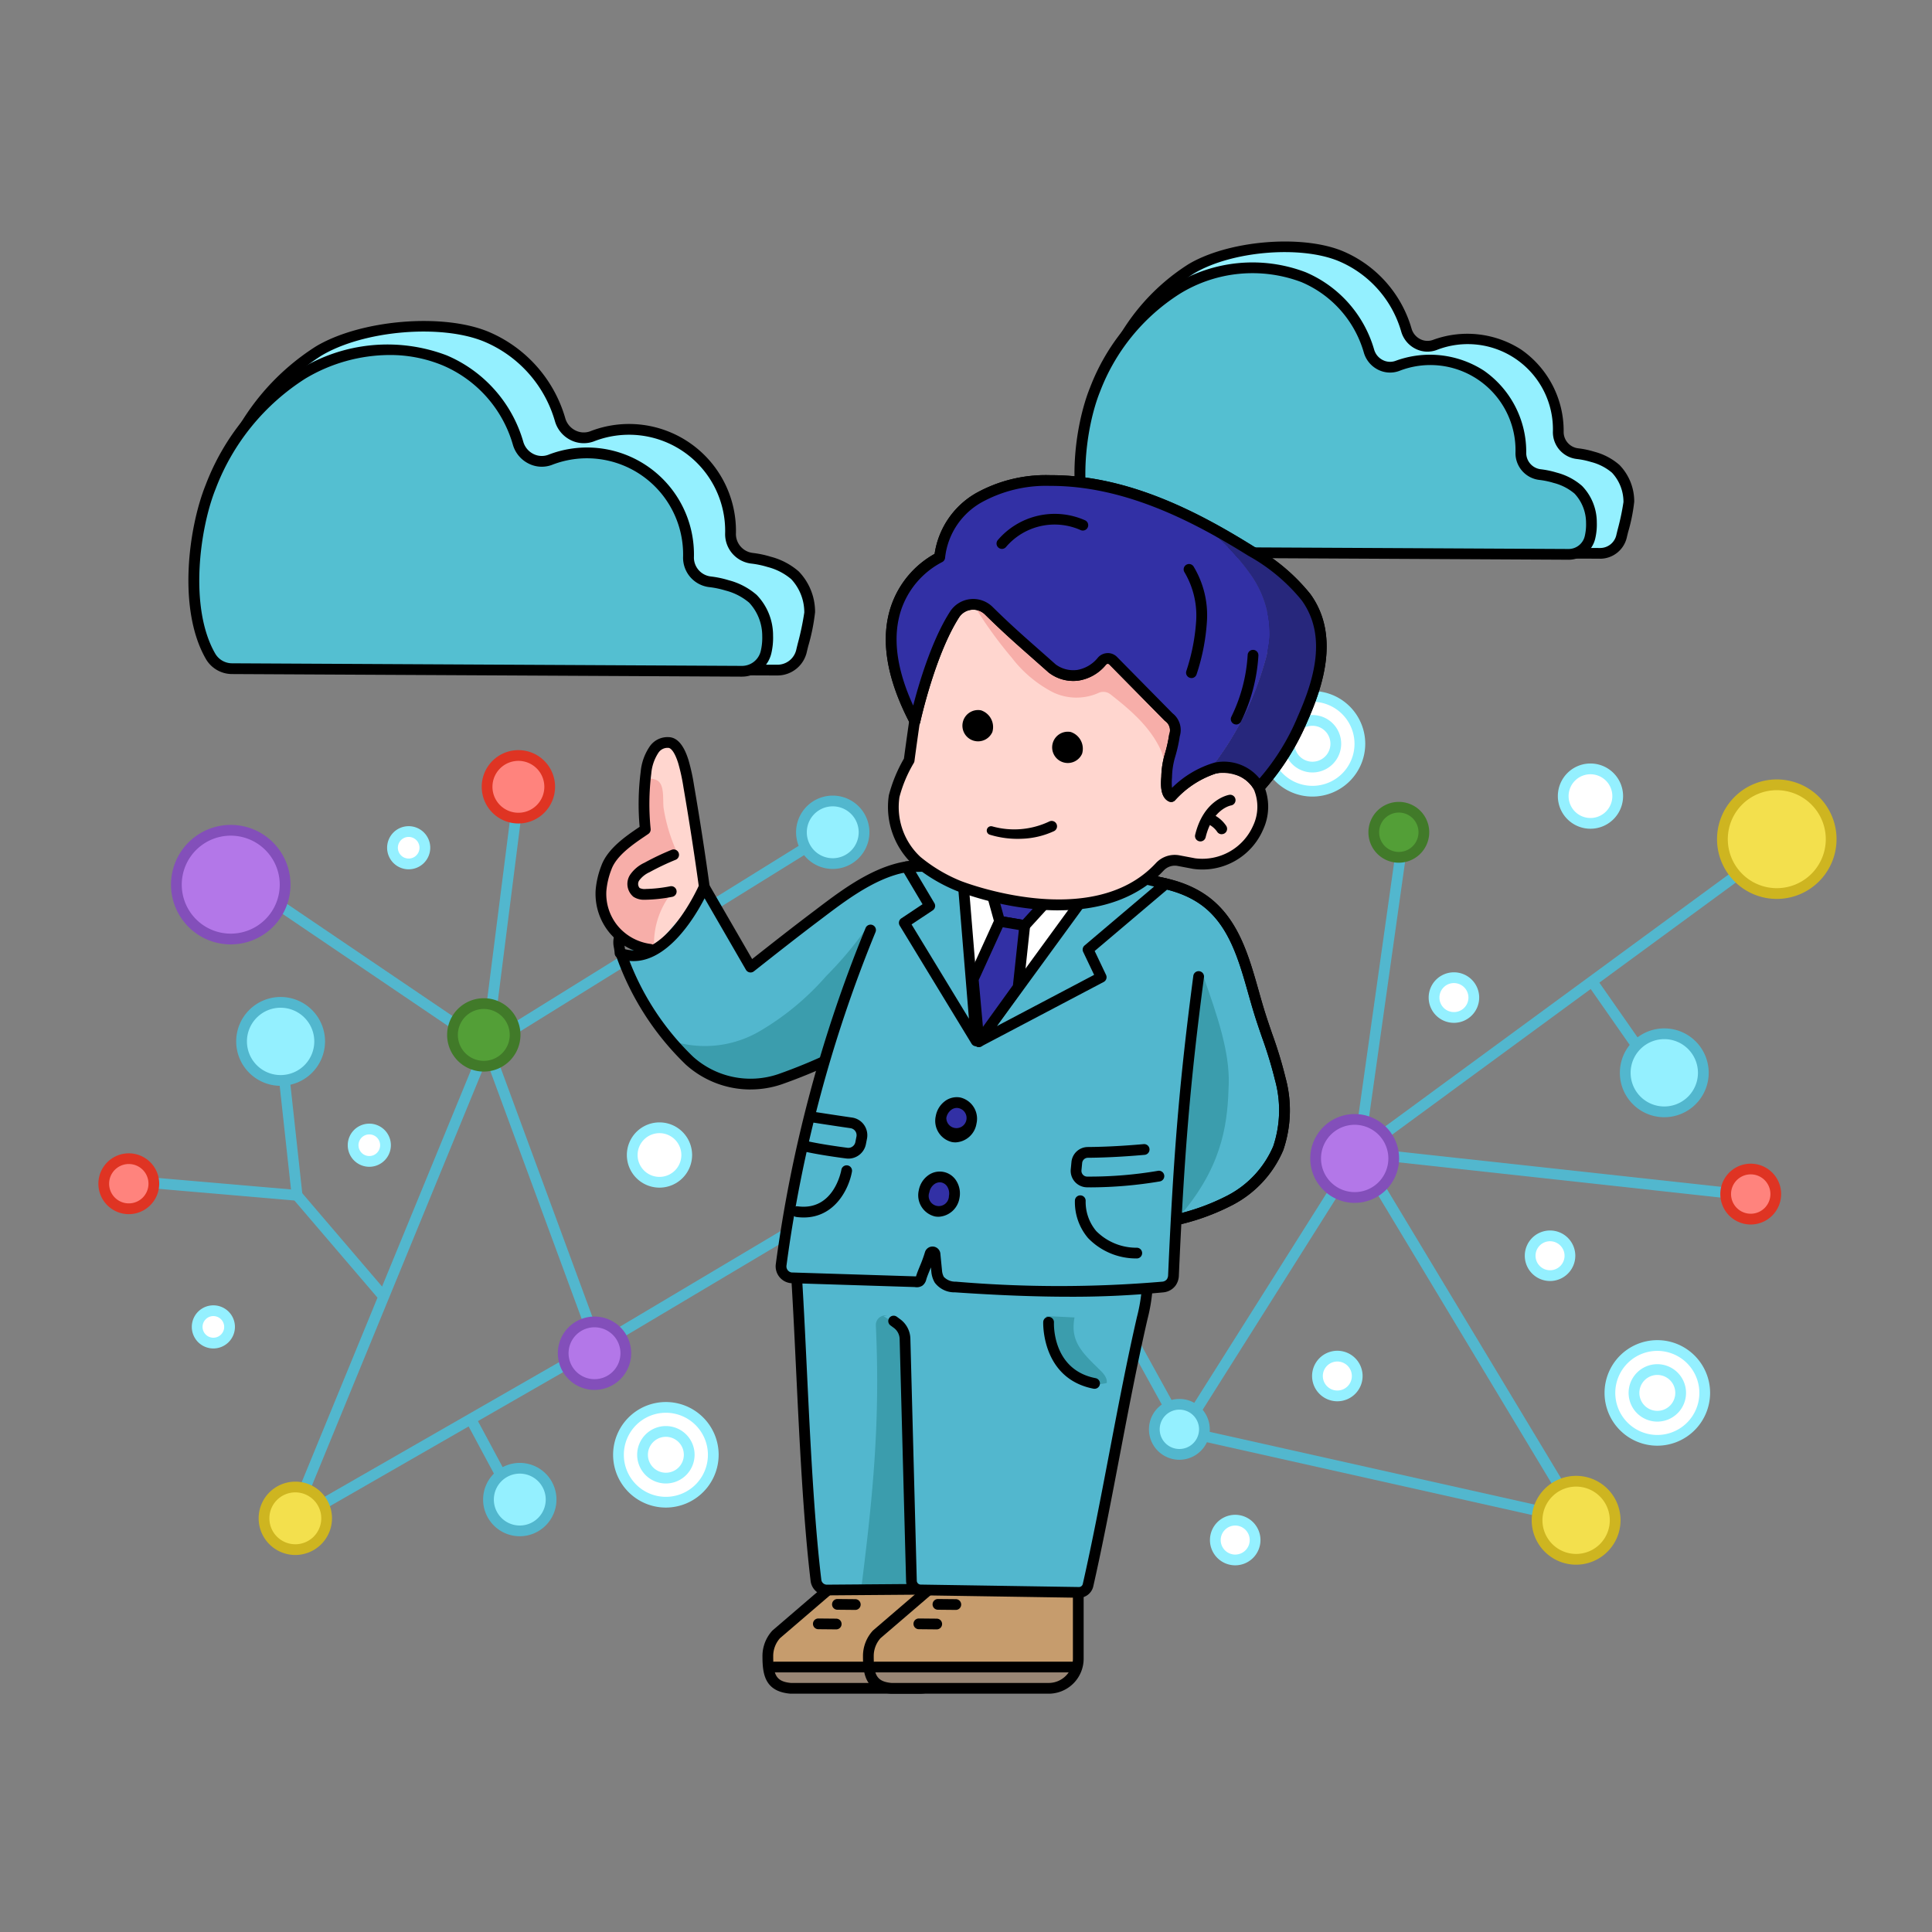 <svg xmlns="http://www.w3.org/2000/svg" xmlns:xlink="http://www.w3.org/1999/xlink" width="216" height="216" viewBox="0 0 216 216">
  <rect x="0" y="0" width="216" height="216" fill="#808080" stroke="none"/>
  <defs>
    <clipPath id="clip-path">
      <rect id="長方形_5753" data-name="長方形 5753" width="216" height="216" transform="translate(-14158 -1237)" fill="#fff" stroke="#707070" stroke-width="1"/>
    </clipPath>
    <clipPath id="clip-path-2">
      <rect id="長方形_4853" data-name="長方形 4853" width="194.326" height="162.354" fill="none"/>
    </clipPath>
  </defs>
  <g id="マスクグループ_390" data-name="マスクグループ 390" transform="translate(14158 1237)" clip-path="url(#clip-path)">
    <g id="グループ_7884" data-name="グループ 7884" transform="translate(-14147 -1210)">
      <g id="グループ_5901" data-name="グループ 5901">
        <g id="グループ_5900" data-name="グループ 5900" clip-path="url(#clip-path-2)">
          <path id="パス_20494" data-name="パス 20494" d="M101.574,171.6a.6.6,0,0,1-.6-.677l3.758-29.618a.6.6,0,1,1,1.192.151l-3.6,28.367,37.388-23.207a.6.6,0,0,1,.634,1.022l-38.46,23.872a.6.6,0,0,1-.317.09" transform="translate(-58.153 -81.077)" fill="#52b7ce"/>
          <path id="パス_20495" data-name="パス 20495" d="M42.469,239.877a.6.6,0,0,1-.556-.829l21.7-52.818-27-18.293a.6.6,0,0,1,.674-1l27.4,18.563a.6.6,0,0,1,.227.278h0v0l0,.01h0l12.378,33.6a.6.6,0,0,1-.265.729L42.768,239.8a.606.606,0,0,1-.3.079m21.852-52.214L43.692,237.88l32.3-18.545Z" transform="translate(-20.93 -96.086)" fill="#52b7ce"/>
          <path id="パス_20496" data-name="パス 20496" d="M196.189,222.2h-.018a.6.6,0,0,1-.508-.31l-19.815-35.927-44.779,26.649a.6.6,0,1,1-.614-1.033l45.312-26.966a.6.6,0,0,1,.834.226l19.622,35.58,19.06-30.2,5.066-35.9a.6.6,0,1,1,1.19.168l-5.084,36.029a.6.6,0,0,1-.087.237L196.7,221.924a.6.6,0,0,1-.508.28" transform="translate(-74.963 -88.581)" fill="#52b7ce"/>
          <path id="パス_20497" data-name="パス 20497" d="M375.859,197.7a.574.574,0,0,1-.066,0l-44.428-4.863a.6.6,0,0,1-.29-1.082l47.3-34.7a.6.6,0,0,1,.711.969l-46.056,33.789,42.892,4.695a.6.6,0,0,1-.064,1.2" transform="translate(-190.532 -90.383)" fill="#52b7ce"/>
          <path id="パス_20498" data-name="パス 20498" d="M329.471,281.08a.607.607,0,0,1-.131-.014l-44.428-9.946a.6.6,0,0,1,.263-1.173l43.057,9.64L304.2,239.677a.6.6,0,0,1,1.03-.62l24.756,41.113a.6.6,0,0,1-.514.911" transform="translate(-163.817 -137.511)" fill="#52b7ce"/>
          <path id="パス_20499" data-name="パス 20499" d="M398.924,203.43a.6.6,0,0,1-.493-.257l-5.34-7.649a.6.6,0,0,1,.986-.688l5.34,7.649a.6.6,0,0,1-.492.945" transform="translate(-226.328 -112.063)" fill="#52b7ce"/>
          <path id="パス_20500" data-name="パス 20500" d="M101.022,317.067a.6.6,0,0,1-.53-.317l-3.175-5.917a.6.6,0,0,1,1.059-.568l3.175,5.917a.6.6,0,0,1-.529.885" transform="translate(-56.006 -178.506)" fill="#52b7ce"/>
          <path id="パス_20501" data-name="パス 20501" d="M38.209,260.26a.6.6,0,0,1-.457-.21l-9.221-10.781-16.5-1.422a.6.6,0,0,1,.1-1.2l16.741,1.444a.6.6,0,0,1,.405.208l9.381,10.968a.6.6,0,0,1-.457.991" transform="translate(-6.615 -142.049)" fill="#52b7ce"/>
          <path id="パス_20502" data-name="パス 20502" d="M49.211,229.693a.6.6,0,0,1-.6-.536l-1.732-15.875a.6.6,0,1,1,1.2-.13l1.732,15.876a.6.6,0,0,1-.532.662.579.579,0,0,1-.066,0" transform="translate(-26.998 -122.45)" fill="#52b7ce"/>
          <path id="パス_20503" data-name="パス 20503" d="M32.716,161.3a6.078,6.078,0,1,1-6.078-6.078,6.078,6.078,0,0,1,6.078,6.078" transform="translate(-11.84 -89.398)" fill="#b377e8"/>
          <path id="パス_20504" data-name="パス 20504" d="M25.822,167.166a6.68,6.68,0,1,1,6.68-6.68,6.687,6.687,0,0,1-6.68,6.68m0-12.157a5.477,5.477,0,1,0,5.477,5.477,5.484,5.484,0,0,0-5.477-5.477" transform="translate(-11.024 -88.581)" fill="#834fba"/>
          <path id="パス_20505" data-name="パス 20505" d="M440.308,149.315a6.078,6.078,0,1,1-6.078-6.078,6.078,6.078,0,0,1,6.078,6.078" transform="translate(-246.583 -82.494)" fill="#f3e04d"/>
          <path id="パス_20506" data-name="パス 20506" d="M433.413,155.178a6.68,6.68,0,1,1,6.68-6.68,6.687,6.687,0,0,1-6.68,6.68m0-12.157a5.477,5.477,0,1,0,5.478,5.477,5.483,5.483,0,0,0-5.478-5.477" transform="translate(-245.766 -81.677)" fill="#ceb520"/>
          <path id="パス_20507" data-name="パス 20507" d="M100.355,204.417a3.5,3.5,0,1,1-3.5-3.5,3.5,3.5,0,0,1,3.5,3.5" transform="translate(-53.765 -115.712)" fill="#539f37"/>
          <path id="パス_20508" data-name="パス 20508" d="M96.037,207.7a4.1,4.1,0,1,1,4.1-4.1,4.107,4.107,0,0,1-4.1,4.1m0-7a2.9,2.9,0,1,0,2.9,2.9,2.9,2.9,0,0,0-2.9-2.9" transform="translate(-52.948 -114.896)" fill="#417a29"/>
          <path id="パス_20509" data-name="パス 20509" d="M129.544,288.333a3.5,3.5,0,1,1-3.5-3.5,3.5,3.5,0,0,1,3.5,3.5" transform="translate(-70.575 -164.042)" fill="#b377e8"/>
          <path id="パス_20510" data-name="パス 20510" d="M125.225,291.618a4.1,4.1,0,1,1,4.1-4.1,4.107,4.107,0,0,1-4.1,4.1m0-7a2.9,2.9,0,1,0,2.9,2.9,2.9,2.9,0,0,0-2.9-2.9" transform="translate(-69.758 -163.225)" fill="#834fba"/>
          <path id="パス_20511" data-name="パス 20511" d="M192.35,150.992a3.5,3.5,0,1,1-3.5-3.5,3.5,3.5,0,0,1,3.5,3.5" transform="translate(-106.746 -84.944)" fill="#94f0ff"/>
          <path id="パス_20512" data-name="パス 20512" d="M188.032,154.277a4.1,4.1,0,1,1,4.1-4.1,4.107,4.107,0,0,1-4.1,4.1m0-7a2.9,2.9,0,1,0,2.9,2.9,2.9,2.9,0,0,0-2.9-2.9" transform="translate(-105.93 -84.127)" fill="#52b7ce"/>
          <path id="パス_20513" data-name="パス 20513" d="M109.477,139a3.5,3.5,0,1,1-3.5-3.5,3.5,3.5,0,0,1,3.5,3.5" transform="translate(-59.018 -78.039)" fill="#ff837d"/>
          <path id="パス_20514" data-name="パス 20514" d="M105.159,142.289a4.1,4.1,0,1,1,4.1-4.1,4.106,4.106,0,0,1-4.1,4.1m0-7a2.9,2.9,0,1,0,2.9,2.9,2.9,2.9,0,0,0-2.9-2.9" transform="translate(-58.202 -77.223)" fill="#df3423"/>
          <path id="パス_20515" data-name="パス 20515" d="M109.843,326.917a3.5,3.5,0,1,1-3.5-3.5,3.5,3.5,0,0,1,3.5,3.5" transform="translate(-59.229 -186.263)" fill="#94f0ff"/>
          <path id="パス_20516" data-name="パス 20516" d="M105.526,330.2a4.1,4.1,0,1,1,4.1-4.1,4.107,4.107,0,0,1-4.1,4.1m0-7a2.9,2.9,0,1,0,2.9,2.9,2.9,2.9,0,0,0-2.9-2.9" transform="translate(-58.413 -185.446)" fill="#52b7ce"/>
          <path id="パス_20517" data-name="パス 20517" d="M341.834,151.94a2.8,2.8,0,1,1-2.8-2.8,2.8,2.8,0,0,1,2.8,2.8" transform="translate(-193.642 -85.892)" fill="#539f37"/>
          <path id="パス_20518" data-name="パス 20518" d="M338.216,154.527a3.4,3.4,0,1,1,3.4-3.4,3.408,3.408,0,0,1-3.4,3.4m0-5.605a2.2,2.2,0,1,0,2.2,2.2,2.2,2.2,0,0,0-2.2-2.2" transform="translate(-192.826 -85.075)" fill="#417a29"/>
          <path id="パス_20519" data-name="パス 20519" d="M434.611,247.323a2.8,2.8,0,1,1-2.8-2.8,2.8,2.8,0,0,1,2.8,2.8" transform="translate(-247.075 -140.825)" fill="#ff837d"/>
          <path id="パス_20520" data-name="パス 20520" d="M430.993,249.91a3.4,3.4,0,1,1,3.4-3.4,3.408,3.408,0,0,1-3.4,3.4m0-5.605a2.2,2.2,0,1,0,2.2,2.2,2.2,2.2,0,0,0-2.2-2.2" transform="translate(-246.259 -140.009)" fill="#df3423"/>
          <path id="パス_20521" data-name="パス 20521" d="M235.5,225.448a2.8,2.8,0,1,1-2.8-2.8,2.8,2.8,0,0,1,2.8,2.8" transform="translate(-132.404 -128.227)" fill="#ff837d"/>
          <path id="パス_20522" data-name="パス 20522" d="M231.885,228.036a3.4,3.4,0,1,1,3.4-3.4,3.408,3.408,0,0,1-3.4,3.4m0-5.606a2.2,2.2,0,1,0,2.2,2.2,2.2,2.2,0,0,0-2.2-2.2" transform="translate(-131.588 -127.411)" fill="#df3423"/>
          <path id="パス_20523" data-name="パス 20523" d="M7.022,244.594a2.8,2.8,0,1,1-2.8-2.8,2.8,2.8,0,0,1,2.8,2.8" transform="translate(-0.816 -139.253)" fill="#ff837d"/>
          <path id="パス_20524" data-name="パス 20524" d="M3.4,247.181a3.4,3.4,0,1,1,3.4-3.4,3.408,3.408,0,0,1-3.4,3.4m0-5.605a2.2,2.2,0,1,0,2.2,2.2,2.2,2.2,0,0,0-2.2-2.2" transform="translate(0 -138.437)" fill="#df3423"/>
          <path id="パス_20525" data-name="パス 20525" d="M283.979,309.347a2.8,2.8,0,1,1-2.8-2.8,2.8,2.8,0,0,1,2.8,2.8" transform="translate(-160.322 -176.546)" fill="#94f0ff"/>
          <path id="パス_20526" data-name="パス 20526" d="M280.361,311.934a3.4,3.4,0,1,1,3.4-3.4,3.407,3.407,0,0,1-3.4,3.4m0-5.605a2.2,2.2,0,1,0,2.2,2.2,2.2,2.2,0,0,0-2.2-2.2" transform="translate(-159.506 -175.73)" fill="#52b7ce"/>
          <path id="パス_20527" data-name="パス 20527" d="M329.642,235.819a4.365,4.365,0,1,1-4.365-4.365,4.365,4.365,0,0,1,4.365,4.365" transform="translate(-184.821 -133.3)" fill="#b377e8"/>
          <path id="パス_20528" data-name="パス 20528" d="M324.461,239.968A4.966,4.966,0,1,1,329.426,235a4.971,4.971,0,0,1-4.966,4.966m0-8.73A3.764,3.764,0,1,0,328.225,235a3.768,3.768,0,0,0-3.764-3.764" transform="translate(-184.005 -132.484)" fill="#834fba"/>
          <path id="パス_20529" data-name="パス 20529" d="M388.018,331.2a4.365,4.365,0,1,1-4.365-4.365,4.365,4.365,0,0,1,4.365,4.365" transform="translate(-218.441 -188.233)" fill="#f3e04d"/>
          <path id="パス_20530" data-name="パス 20530" d="M382.838,335.351a4.966,4.966,0,1,1,4.966-4.966,4.971,4.971,0,0,1-4.966,4.966m0-8.73a3.764,3.764,0,1,0,3.764,3.764,3.768,3.768,0,0,0-3.764-3.764" transform="translate(-217.626 -187.417)" fill="#ceb520"/>
          <path id="パス_20531" data-name="パス 20531" d="M46.484,204.956a4.365,4.365,0,1,1-4.365-4.365,4.365,4.365,0,0,1,4.365,4.365" transform="translate(-21.743 -115.525)" fill="#94f0ff"/>
          <path id="パス_20532" data-name="パス 20532" d="M41.3,209.105a4.966,4.966,0,1,1,4.966-4.966,4.971,4.971,0,0,1-4.966,4.966m0-8.73a3.764,3.764,0,1,0,3.764,3.764,3.768,3.768,0,0,0-3.764-3.764" transform="translate(-20.927 -114.709)" fill="#52b7ce"/>
          <path id="パス_20533" data-name="パス 20533" d="M146.834,236.7a3.046,3.046,0,1,1-3.046-3.046,3.045,3.045,0,0,1,3.046,3.046" transform="translate(-81.057 -134.566)" fill="#fff"/>
          <path id="パス_20534" data-name="パス 20534" d="M142.972,239.529a3.647,3.647,0,1,1,3.647-3.647,3.651,3.651,0,0,1-3.647,3.647m0-6.091a2.445,2.445,0,1,0,2.444,2.445,2.447,2.447,0,0,0-2.444-2.445" transform="translate(-80.241 -133.75)" fill="#94f0ff"/>
          <path id="パス_20535" data-name="パス 20535" d="M392.273,142.081a3.046,3.046,0,1,1-3.046-3.046,3.045,3.045,0,0,1,3.046,3.046" transform="translate(-222.412 -80.074)" fill="#fff"/>
          <path id="パス_20536" data-name="パス 20536" d="M388.412,144.911a3.647,3.647,0,1,1,3.647-3.647,3.651,3.651,0,0,1-3.647,3.647m0-6.091a2.445,2.445,0,1,0,2.445,2.445,2.447,2.447,0,0,0-2.445-2.445" transform="translate(-221.596 -79.257)" fill="#94f0ff"/>
          <path id="パス_20537" data-name="パス 20537" d="M381.911,264.371a2.223,2.223,0,1,1-2.223-2.223,2.223,2.223,0,0,1,2.223,2.223" transform="translate(-217.391 -150.977)" fill="#fff"/>
          <path id="パス_20538" data-name="パス 20538" d="M378.872,266.379a2.824,2.824,0,1,1,2.824-2.824,2.827,2.827,0,0,1-2.824,2.824m0-4.446a1.622,1.622,0,1,0,1.622,1.622,1.624,1.624,0,0,0-1.622-1.622" transform="translate(-216.575 -150.161)" fill="#94f0ff"/>
          <path id="パス_20539" data-name="パス 20539" d="M356.572,196.308a2.223,2.223,0,1,1-2.223-2.223,2.223,2.223,0,0,1,2.223,2.223" transform="translate(-202.798 -111.778)" fill="#fff"/>
          <path id="パス_20540" data-name="パス 20540" d="M353.533,198.316a2.824,2.824,0,1,1,2.824-2.824,2.827,2.827,0,0,1-2.824,2.824m0-4.446a1.622,1.622,0,1,0,1.622,1.622,1.624,1.624,0,0,0-1.622-1.622" transform="translate(-201.982 -110.962)" fill="#94f0ff"/>
          <path id="パス_20541" data-name="パス 20541" d="M325.844,296.08a2.223,2.223,0,1,1-2.223-2.223,2.223,2.223,0,0,1,2.223,2.223" transform="translate(-185.101 -169.239)" fill="#fff"/>
          <path id="パス_20542" data-name="パス 20542" d="M322.8,298.088a2.824,2.824,0,1,1,2.824-2.824,2.827,2.827,0,0,1-2.824,2.824m0-4.446a1.622,1.622,0,1,0,1.622,1.622,1.624,1.624,0,0,0-1.622-1.622" transform="translate(-184.284 -168.423)" fill="#94f0ff"/>
          <path id="パス_20543" data-name="パス 20543" d="M298.909,339.327a2.223,2.223,0,1,1-2.223-2.223,2.223,2.223,0,0,1,2.223,2.223" transform="translate(-169.588 -194.146)" fill="#fff"/>
          <path id="パス_20544" data-name="パス 20544" d="M295.87,341.335a2.824,2.824,0,1,1,2.824-2.824,2.827,2.827,0,0,1-2.824,2.824m0-4.446a1.622,1.622,0,1,0,1.622,1.622,1.624,1.624,0,0,0-1.622-1.622" transform="translate(-168.772 -193.33)" fill="#94f0ff"/>
          <path id="パス_20545" data-name="パス 20545" d="M81.155,157.367a1.81,1.81,0,1,1-1.81-1.81,1.81,1.81,0,0,1,1.81,1.81" transform="translate(-44.654 -89.589)" fill="#fff"/>
          <path id="パス_20546" data-name="パス 20546" d="M78.529,158.962a2.411,2.411,0,1,1,2.411-2.411,2.414,2.414,0,0,1-2.411,2.411m0-3.62a1.209,1.209,0,1,0,1.209,1.209,1.21,1.21,0,0,0-1.209-1.209" transform="translate(-43.838 -88.772)" fill="#94f0ff"/>
          <path id="パス_20547" data-name="パス 20547" d="M70.777,235.795a1.81,1.81,0,1,1-1.81-1.81,1.81,1.81,0,0,1,1.81,1.81" transform="translate(-38.677 -134.758)" fill="#fff"/>
          <path id="パス_20548" data-name="パス 20548" d="M68.15,237.39a2.411,2.411,0,1,1,2.411-2.411,2.414,2.414,0,0,1-2.411,2.411m0-3.62a1.209,1.209,0,1,0,1.209,1.209,1.21,1.21,0,0,0-1.209-1.209" transform="translate(-37.861 -133.942)" fill="#94f0ff"/>
          <path id="パス_20549" data-name="パス 20549" d="M29.663,283.69a1.81,1.81,0,1,1-1.81-1.81,1.81,1.81,0,0,1,1.81,1.81" transform="translate(-14.999 -162.342)" fill="#fff"/>
          <path id="パス_20550" data-name="パス 20550" d="M27.037,285.285a2.411,2.411,0,1,1,2.411-2.411,2.414,2.414,0,0,1-2.411,2.411m0-3.62a1.209,1.209,0,1,0,1.209,1.209,1.21,1.21,0,0,0-1.209-1.209" transform="translate(-14.182 -161.525)" fill="#94f0ff"/>
          <path id="パス_20551" data-name="パス 20551" d="M147.713,312.659a5.3,5.3,0,1,1-5.3-5.3,5.3,5.3,0,0,1,5.3,5.3" transform="translate(-78.964 -177.014)" fill="#fff"/>
          <path id="パス_20552" data-name="パス 20552" d="M141.594,317.747a5.9,5.9,0,1,1,5.9-5.9,5.909,5.909,0,0,1-5.9,5.9m0-10.6a4.7,4.7,0,1,0,4.7,4.7,4.706,4.706,0,0,0-4.7-4.7" transform="translate(-78.148 -176.199)" fill="#94f0ff"/>
          <path id="パス_20553" data-name="パス 20553" d="M148.677,316.317a2.609,2.609,0,1,1-2.609-2.609,2.609,2.609,0,0,1,2.609,2.609" transform="translate(-82.622 -180.672)" fill="#fff"/>
          <path id="パス_20554" data-name="パス 20554" d="M145.251,318.711a3.21,3.21,0,1,1,3.21-3.21,3.214,3.214,0,0,1-3.21,3.21m0-5.218a2.008,2.008,0,1,0,2.008,2.008,2.01,2.01,0,0,0-2.008-2.008" transform="translate(-81.805 -179.856)" fill="#94f0ff"/>
          <path id="パス_20555" data-name="パス 20555" d="M409.092,296.347a5.3,5.3,0,1,1-5.3-5.3,5.3,5.3,0,0,1,5.3,5.3" transform="translate(-229.499 -167.62)" fill="#fff"/>
          <path id="パス_20556" data-name="パス 20556" d="M402.974,301.434a5.9,5.9,0,1,1,5.9-5.9,5.909,5.909,0,0,1-5.9,5.9m0-10.6a4.7,4.7,0,1,0,4.7,4.7,4.707,4.707,0,0,0-4.7-4.7" transform="translate(-228.683 -166.804)" fill="#94f0ff"/>
          <path id="パス_20557" data-name="パス 20557" d="M410.057,300a2.609,2.609,0,1,1-2.609-2.609A2.609,2.609,0,0,1,410.057,300" transform="translate(-233.157 -171.278)" fill="#fff"/>
          <path id="パス_20558" data-name="パス 20558" d="M406.632,302.4a3.21,3.21,0,1,1,3.21-3.21,3.213,3.213,0,0,1-3.21,3.21m0-5.218a2.008,2.008,0,1,0,2.008,2.008,2.01,2.01,0,0,0-2.008-2.008" transform="translate(-232.341 -170.462)" fill="#94f0ff"/>
          <path id="パス_20559" data-name="パス 20559" d="M318.177,125.211a5.3,5.3,0,1,1-5.3-5.3,5.3,5.3,0,0,1,5.3,5.3" transform="translate(-177.139 -69.059)" fill="#fff"/>
          <path id="パス_20560" data-name="パス 20560" d="M312.058,130.3a5.9,5.9,0,1,1,5.9-5.9,5.91,5.91,0,0,1-5.9,5.9m0-10.6a4.7,4.7,0,1,0,4.7,4.7,4.707,4.707,0,0,0-4.7-4.7" transform="translate(-176.322 -68.242)" fill="#94f0ff"/>
          <path id="パス_20561" data-name="パス 20561" d="M319.141,128.869a2.609,2.609,0,1,1-2.609-2.609,2.609,2.609,0,0,1,2.609,2.609" transform="translate(-180.796 -72.716)" fill="#fff"/>
          <path id="パス_20562" data-name="パス 20562" d="M315.716,131.262a3.21,3.21,0,1,1,3.21-3.21,3.214,3.214,0,0,1-3.21,3.21m0-5.218a2.008,2.008,0,1,0,2.008,2.008,2.01,2.01,0,0,0-2.008-2.008" transform="translate(-179.98 -71.9)" fill="#94f0ff"/>
          <path id="パス_20563" data-name="パス 20563" d="M411.262,213.235a4.365,4.365,0,1,1-4.365-4.365,4.365,4.365,0,0,1,4.365,4.365" transform="translate(-231.828 -120.293)" fill="#94f0ff"/>
          <path id="パス_20564" data-name="パス 20564" d="M406.081,217.384a4.966,4.966,0,1,1,4.966-4.966,4.972,4.972,0,0,1-4.966,4.966m0-8.73a3.764,3.764,0,1,0,3.764,3.764,3.768,3.768,0,0,0-3.764-3.764" transform="translate(-231.012 -119.477)" fill="#52b7ce"/>
          <path id="パス_20565" data-name="パス 20565" d="M50.663,331.854a3.5,3.5,0,1,1-3.5-3.5,3.5,3.5,0,0,1,3.5,3.5" transform="translate(-25.146 -189.106)" fill="#f3e04d"/>
          <path id="パス_20566" data-name="パス 20566" d="M46.346,335.14a4.1,4.1,0,1,1,4.1-4.1,4.107,4.107,0,0,1-4.1,4.1m0-7a2.9,2.9,0,1,0,2.9,2.9,2.9,2.9,0,0,0-2.9-2.9" transform="translate(-24.329 -188.29)" fill="#ceb520"/>
        </g>
      </g>
      <g id="グループ_5903" data-name="グループ 5903">
        <g id="グループ_5902" data-name="グループ 5902" clip-path="url(#clip-path-2)">
          <path id="パス_20567" data-name="パス 20567" d="M265.1,35.459a2.474,2.474,0,0,1-2.13-1.25c-2.8-4.873-.895-15.223.676-19.113A22.972,22.972,0,0,1,272.8,3.858c4.22-2.525,12.2-3.316,16.736-1.422a12.835,12.835,0,0,1,7.326,8.246,2.455,2.455,0,0,0,3.181,1.681,10.518,10.518,0,0,1,9.333,1.022A10.534,10.534,0,0,1,313.85,22.1a2.434,2.434,0,0,0,2.176,2.414,9.646,9.646,0,0,1,1.667.352,6.265,6.265,0,0,1,2.581,1.341A5.314,5.314,0,0,1,321.74,29.9a34.2,34.2,0,0,1-.811,3.839,2.454,2.454,0,0,1-2.411,1.919Z" transform="translate(-150.627 -0.799)" fill="#94f0ff"/>
          <path id="パス_20568" data-name="パス 20568" d="M317.7,35.462h-.016l-53.419-.2h0a3.087,3.087,0,0,1-2.649-1.552c-3.047-5.31-.807-16.052.64-19.637a23.6,23.6,0,0,1,9.4-11.528c4.467-2.674,12.7-3.37,17.276-1.462a13.442,13.442,0,0,1,7.675,8.643,1.89,1.89,0,0,0,.955,1.177,1.773,1.773,0,0,0,1.438.1,11.126,11.126,0,0,1,9.874,1.087,11.058,11.058,0,0,1,4.741,9.223,1.842,1.842,0,0,0,1.642,1.811,10.106,10.106,0,0,1,1.772.374,6.949,6.949,0,0,1,2.823,1.481,5.857,5.857,0,0,1,1.654,4.109,19.511,19.511,0,0,1-.686,3.411c-.066.266-.117.473-.14.577a3.068,3.068,0,0,1-2.985,2.391m-53.43-1.4,53.42.2h.009a1.861,1.861,0,0,0,1.812-1.447c.024-.109.077-.327.146-.606a27.455,27.455,0,0,0,.651-3.083,4.791,4.791,0,0,0-1.281-3.279,5.835,5.835,0,0,0-2.337-1.2,9.028,9.028,0,0,0-1.562-.331,3.018,3.018,0,0,1-2.711-3.017,9.522,9.522,0,0,0-13-9.171,2.965,2.965,0,0,1-2.4-.159,3.1,3.1,0,0,1-1.564-1.928,12.215,12.215,0,0,0-6.978-7.85c-4.281-1.786-12-1.127-16.2,1.384a22.4,22.4,0,0,0-8.905,10.948c-1.64,4.062-3.33,14.026-.712,18.588a1.879,1.879,0,0,0,1.612.948Z" transform="translate(-149.797 0)"/>
          <path id="パス_20569" data-name="パス 20569" d="M262.544,38.677a2.474,2.474,0,0,1-2.13-1.25c-2.8-4.873-1.549-12.994.022-16.883a22.967,22.967,0,0,1,9.154-11.238,16.049,16.049,0,0,1,14.154-1.367,12.835,12.835,0,0,1,7.326,8.246,2.455,2.455,0,0,0,3.181,1.681,10.123,10.123,0,0,1,13.808,9.741,2.435,2.435,0,0,0,2.176,2.414,9.607,9.607,0,0,1,1.667.352,6.266,6.266,0,0,1,2.581,1.341,5.313,5.313,0,0,1,1.467,3.694,6.263,6.263,0,0,1-.157,1.609,2.454,2.454,0,0,1-2.411,1.919Z" transform="translate(-149.022 -3.958)" fill="#54bfd1"/>
          <path id="パス_20570" data-name="パス 20570" d="M312.573,38.734h-.015l-50.837-.259a3.087,3.087,0,0,1-2.649-1.552c-2.851-4.97-1.725-13.171-.014-17.408a23.6,23.6,0,0,1,9.4-11.528,16.7,16.7,0,0,1,14.694-1.406,13.441,13.441,0,0,1,7.675,8.643,1.89,1.89,0,0,0,.955,1.177,1.779,1.779,0,0,0,1.439.1,11.125,11.125,0,0,1,9.874,1.087,11.059,11.059,0,0,1,4.741,9.223,1.842,1.842,0,0,0,1.641,1.811,10.089,10.089,0,0,1,1.773.374,6.944,6.944,0,0,1,2.823,1.481,5.856,5.856,0,0,1,1.654,4.109,6.792,6.792,0,0,1-.171,1.759,3.068,3.068,0,0,1-2.985,2.391m-50.847-1.461,50.837.259h.009a1.861,1.861,0,0,0,1.812-1.447,5.651,5.651,0,0,0,.143-1.46,4.789,4.789,0,0,0-1.281-3.279,5.836,5.836,0,0,0-2.338-1.2,9.025,9.025,0,0,0-1.562-.331,3.018,3.018,0,0,1-2.71-3.017,9.522,9.522,0,0,0-13-9.171,2.965,2.965,0,0,1-2.4-.159,3.1,3.1,0,0,1-1.563-1.928,12.215,12.215,0,0,0-6.978-7.85,15.481,15.481,0,0,0-13.615,1.328,22.4,22.4,0,0,0-8.9,10.947c-1.573,3.9-2.68,11.79-.058,16.359a1.879,1.879,0,0,0,1.612.948" transform="translate(-148.202 -3.156)"/>
          <path id="パス_20571" data-name="パス 20571" d="M32.277,60.56a2.775,2.775,0,0,1-2.39-1.4c-3.136-5.466-1-17.075.758-21.438A25.764,25.764,0,0,1,40.913,25.115c4.733-2.832,13.682-3.719,18.772-1.6A14.4,14.4,0,0,1,67.9,32.769a2.754,2.754,0,0,0,3.567,1.886A11.354,11.354,0,0,1,86.959,45.58,2.732,2.732,0,0,0,89.4,48.288a10.787,10.787,0,0,1,1.87.395,7.028,7.028,0,0,1,2.894,1.5,5.958,5.958,0,0,1,1.646,4.143,38.34,38.34,0,0,1-.91,4.306,2.752,2.752,0,0,1-2.7,2.153Z" transform="translate(-16.29 -12.869)" fill="#94f0ff"/>
          <path id="パス_20572" data-name="パス 20572" d="M91.375,60.589h-.017L31.44,60.362h0a3.388,3.388,0,0,1-2.908-1.7c-3.4-5.935-.9-17.951.722-21.962A26.4,26.4,0,0,1,39.77,23.8c4.994-2.989,14.2-3.768,19.313-1.634a15,15,0,0,1,8.566,9.645,2.193,2.193,0,0,0,1.109,1.366,2.064,2.064,0,0,0,1.673.114,11.954,11.954,0,0,1,16.3,11.495,2.139,2.139,0,0,0,1.906,2.105,11.274,11.274,0,0,1,1.975.416,7.735,7.735,0,0,1,3.137,1.644,6.5,6.5,0,0,1,1.832,4.558,21.843,21.843,0,0,1-.767,3.807c-.074.3-.131.531-.157.648a3.369,3.369,0,0,1-3.277,2.624m-59.93-1.43,59.919.228h.011a2.16,2.16,0,0,0,2.1-1.681c.027-.123.087-.366.164-.678a30.528,30.528,0,0,0,.732-3.479,5.445,5.445,0,0,0-1.46-3.727,6.612,6.612,0,0,0-2.652-1.363,10.184,10.184,0,0,0-1.764-.374,3.312,3.312,0,0,1-2.975-3.311A10.753,10.753,0,0,0,70.843,34.42a3.253,3.253,0,0,1-2.637-.175,3.4,3.4,0,0,1-1.717-2.117,13.776,13.776,0,0,0-7.87-8.853c-4.82-2.012-13.51-1.27-18.232,1.556A25.2,25.2,0,0,0,30.369,37.146c-1.844,4.567-3.742,15.776-.794,20.913a2.182,2.182,0,0,0,1.871,1.1Z" transform="translate(-15.455 -12.069)"/>
          <path id="パス_20573" data-name="パス 20573" d="M29.41,64.171a2.775,2.775,0,0,1-2.39-1.4c-3.136-5.466-1.737-14.574.025-18.938A25.762,25.762,0,0,1,37.313,31.226a18,18,0,0,1,15.876-1.533,14.4,14.4,0,0,1,8.218,9.249,2.754,2.754,0,0,0,3.567,1.886A11.354,11.354,0,0,1,80.462,51.754,2.731,2.731,0,0,0,82.9,54.462a10.739,10.739,0,0,1,1.87.4,7.027,7.027,0,0,1,2.894,1.5A5.957,5.957,0,0,1,89.313,60.5a7.007,7.007,0,0,1-.176,1.805,2.752,2.752,0,0,1-2.7,2.153Z" transform="translate(-14.49 -16.413)" fill="#54bfd1"/>
          <path id="パス_20574" data-name="パス 20574" d="M85.625,64.26h-.017l-57.023-.29a3.388,3.388,0,0,1-2.908-1.7c-3.186-5.552-1.925-14.723-.011-19.462a26.4,26.4,0,0,1,10.516-12.9A18.66,18.66,0,0,1,52.6,28.336a15,15,0,0,1,8.566,9.646,2.194,2.194,0,0,0,1.108,1.366,2.067,2.067,0,0,0,1.673.114,11.954,11.954,0,0,1,16.3,11.495,2.139,2.139,0,0,0,1.906,2.105,11.233,11.233,0,0,1,1.975.416,7.731,7.731,0,0,1,3.137,1.644,6.5,6.5,0,0,1,1.832,4.558,7.561,7.561,0,0,1-.19,1.955,3.371,3.371,0,0,1-3.277,2.624M46.208,28.3A18.481,18.481,0,0,0,36.8,30.94,25.2,25.2,0,0,0,26.78,43.255c-1.77,4.383-3.013,13.267-.06,18.413a2.181,2.181,0,0,0,1.871,1.1l57.022.29h.011a2.16,2.16,0,0,0,2.1-1.681,6.4,6.4,0,0,0,.162-1.656,5.446,5.446,0,0,0-1.459-3.728,6.617,6.617,0,0,0-2.652-1.363,10.155,10.155,0,0,0-1.765-.374,3.312,3.312,0,0,1-2.975-3.311A10.753,10.753,0,0,0,64.359,40.591a3.253,3.253,0,0,1-2.637-.175A3.4,3.4,0,0,1,60,38.3a13.776,13.776,0,0,0-7.87-8.853A15.4,15.4,0,0,0,46.208,28.3" transform="translate(-13.667 -15.61)"/>
        </g>
      </g>
      <g id="グループ_5905" data-name="グループ 5905">
        <g id="グループ_5904" data-name="グループ 5904" clip-path="url(#clip-path-2)">
          <path id="パス_20575" data-name="パス 20575" d="M196.671,354.834v7.841a3.522,3.522,0,0,1-3.52,3.52h-14.4c-2.557-.225-2.765-1.862-2.765-3.817a3.822,3.822,0,0,1,.988-2.566l6.06-5.2a1.98,1.98,0,0,0,.479.068h.085l-6.331,5.432a3.388,3.388,0,0,0-.861,2.265,9.212,9.212,0,0,0,.072,1.3c.174,1.293.738,1.959,2.294,2.095h14.379a3.1,3.1,0,0,0,2.9-2.019.218.218,0,0,0,.064-.153v-.017a3.081,3.081,0,0,0,.136-.912v-7.727a2.361,2.361,0,0,0,.42-.115" transform="translate(-101.355 -204.23)" fill="#fff"/>
          <path id="パス_20576" data-name="パス 20576" d="M196.821,355.04v7.727a3.081,3.081,0,0,1-.136.912.21.21,0,0,0-.212-.2H177.515a.209.209,0,0,0-.208.212.144.144,0,0,0,0,.042l-.263.034a9.21,9.21,0,0,1-.072-1.3,3.387,3.387,0,0,1,.861-2.265l6.331-5.432,12.106.314h.055a2.689,2.689,0,0,0,.492-.047m-10.066,1.671a.209.209,0,0,0-.208-.212l-1.993-.021a.212.212,0,0,0,0,.424l1.993.017a.209.209,0,0,0,.212-.208m-2.133,2.18a.209.209,0,0,0-.208-.212l-1.993-.021h0a.212.212,0,0,0,0,.424l1.993.017a.215.215,0,0,0,.212-.208" transform="translate(-101.925 -204.322)" fill="#c69c6d"/>
          <path id="パス_20577" data-name="パス 20577" d="M197.135,375.508c-.021.059-.038.115-.064.17a.22.22,0,0,1-.148.055H177.964a.209.209,0,0,1-.2-.165.145.145,0,0,1,0-.042.209.209,0,0,1,.208-.212h18.959a.21.21,0,0,1,.212.2" transform="translate(-102.374 -216.152)" fill="#fff"/>
          <path id="パス_20578" data-name="パス 20578" d="M196.572,376.078a.22.22,0,0,0,.148-.055,3.1,3.1,0,0,1-2.9,2.019H179.44c-1.556-.136-2.12-.8-2.294-2.095l.263-.034a.209.209,0,0,0,.2.165Z" transform="translate(-102.023 -216.497)" fill="#998675"/>
          <path id="パス_20579" data-name="パス 20579" d="M196.551,358.814a.21.21,0,0,1,0,.42l-1.993-.017a.212.212,0,0,1,0-.424Z" transform="translate(-111.929 -206.638)" fill="#fff"/>
          <path id="パス_20580" data-name="パス 20580" d="M191.521,363.954a.209.209,0,0,1,.208.212.215.215,0,0,1-.212.208l-1.993-.017a.212.212,0,0,1,0-.424h0Z" transform="translate(-109.031 -209.598)" fill="#fff"/>
          <path id="パス_20581" data-name="パス 20581" d="M192.621,365.575h-14.4l-.053,0c-2.865-.253-3.1-2.216-3.1-4.206a4.2,4.2,0,0,1,1.091-2.827.522.522,0,0,1,.054-.052l6.387-5.482a.6.6,0,1,1,.783.912l-6.358,5.457a3,3,0,0,0-.755,1.993c0,2.078.3,2.85,1.982,3.006h14.373a2.71,2.71,0,0,0,2.707-2.707v-8.039a.6.6,0,0,1,1.2,0v8.039a3.913,3.913,0,0,1-3.909,3.909" transform="translate(-100.824 -203.221)"/>
          <path id="パス_20582" data-name="パス 20582" d="M196.393,375.6H177.434a.6.6,0,1,1,0-1.2h18.958a.6.6,0,0,1,0,1.2" transform="translate(-101.842 -215.623)"/>
          <path id="パス_20583" data-name="パス 20583" d="M190.985,364.237h-.006l-1.992-.019a.6.6,0,0,1,.006-1.2H189l1.992.019a.6.6,0,0,1-.006,1.2" transform="translate(-108.499 -209.07)"/>
          <path id="パス_20584" data-name="パス 20584" d="M196.018,359.1h-.006l-1.992-.019a.6.6,0,0,1,.006-1.2h.006l1.992.019a.6.6,0,0,1-.006,1.2" transform="translate(-111.398 -206.11)"/>
          <path id="パス_20585" data-name="パス 20585" d="M207.869,266.231l-6.432,36.759A1.229,1.229,0,0,1,200.176,304l-12.888.035a1.227,1.227,0,0,1-1.169-1.075c-1.241-10.289-1.566-25.081-2.252-35.217" transform="translate(-105.893 -153.329)" fill="#52b7ce"/>
          <path id="パス_20586" data-name="パス 20586" d="M209.438,313.841c-.517-6.124-.882-12.965-1.4-19.089a23,23,0,0,0-1.424-7.3,8.545,8.545,0,0,0-3.722-4.2,1.061,1.061,0,0,0-1.557.987c.486,10.552-.269,18.646-1.639,29.453-.019.151-1.15.49-1.026.4" transform="translate(-114.414 -163.059)" fill="#3b9dad"/>
          <path id="パス_20587" data-name="パス 20587" d="M186.477,303.879a1.828,1.828,0,0,1-1.77-1.6c-.821-6.8-1.25-15.761-1.629-23.668-.2-4.211-.392-8.189-.626-11.642a.6.6,0,1,1,1.2-.081c.235,3.464.426,7.448.628,11.665.378,7.886.807,16.824,1.622,23.581a.623.623,0,0,0,.6.547l12.858-.1a.636.636,0,0,0,.675-.514l6.431-36.755a.6.6,0,1,1,1.184.207l-6.432,36.759a1.833,1.833,0,0,1-1.88,1.5Z" transform="translate(-105.077 -152.513)"/>
        </g>
      </g>
      <g id="グループ_5907" data-name="グループ 5907">
        <g id="グループ_5906" data-name="グループ 5906" clip-path="url(#clip-path-2)">
          <path id="パス_20588" data-name="パス 20588" d="M230.93,375.773v.017a.218.218,0,0,1-.064.153c.025-.055.042-.11.064-.17" transform="translate(-132.961 -216.417)" fill="#fff"/>
          <path id="パス_20589" data-name="パス 20589" d="M226.378,354.834v7.841a3.522,3.522,0,0,1-3.52,3.52H205.251c-2.557-.225-2.765-1.862-2.765-3.817a3.822,3.822,0,0,1,.988-2.566l6.06-5.2a1.983,1.983,0,0,0,.48.068h.085l-6.332,5.432a3.388,3.388,0,0,0-.861,2.265,9.2,9.2,0,0,0,.073,1.3c.173,1.293.737,1.959,2.294,2.095h17.586a3.1,3.1,0,0,0,2.9-2.019.218.218,0,0,0,.064-.153v-.017a3.094,3.094,0,0,0,.136-.912v-7.727a2.37,2.37,0,0,0,.42-.115" transform="translate(-116.617 -204.23)" fill="#fff"/>
          <path id="パス_20590" data-name="パス 20590" d="M226.528,355.04v7.727a3.094,3.094,0,0,1-.136.912.21.21,0,0,0-.212-.2H204.014a.209.209,0,0,0-.208.212.144.144,0,0,0,0,.042l-.263.034a9.208,9.208,0,0,1-.072-1.3,3.387,3.387,0,0,1,.861-2.265l6.331-5.432,15.314.314h.055a2.69,2.69,0,0,0,.492-.047m-13.274,1.671a.209.209,0,0,0-.208-.212l-1.993-.021a.212.212,0,0,0,0,.424l1.993.017a.209.209,0,0,0,.212-.208m-2.133,2.18a.209.209,0,0,0-.208-.212l-1.993-.021h0a.212.212,0,0,0,0,.424l1.993.017a.215.215,0,0,0,.212-.208" transform="translate(-117.186 -204.322)" fill="#c69c6d"/>
          <path id="パス_20591" data-name="パス 20591" d="M257.43,375.773v.017a.218.218,0,0,1-.064.153c.025-.055.042-.11.064-.17" transform="translate(-148.223 -216.417)" fill="#fff"/>
          <path id="パス_20592" data-name="パス 20592" d="M226.842,375.508c-.021.059-.038.115-.064.17a.22.22,0,0,1-.148.055H204.463a.209.209,0,0,1-.2-.165.144.144,0,0,1,0-.042.209.209,0,0,1,.207-.212H226.63a.21.21,0,0,1,.212.2" transform="translate(-117.636 -216.152)" fill="#fff"/>
          <path id="パス_20593" data-name="パス 20593" d="M226.279,376.078a.22.22,0,0,0,.148-.055,3.1,3.1,0,0,1-2.9,2.019H205.94c-1.557-.136-2.12-.8-2.294-2.095l.263-.034a.209.209,0,0,0,.2.165Z" transform="translate(-117.285 -216.497)" fill="#998675"/>
          <path id="パス_20594" data-name="パス 20594" d="M223.051,358.814a.21.21,0,0,1,0,.42l-1.994-.017a.212.212,0,0,1,0-.424Z" transform="translate(-127.191 -206.638)" fill="#fff"/>
          <path id="パス_20595" data-name="パス 20595" d="M218.021,363.954a.209.209,0,0,1,.208.212.215.215,0,0,1-.212.208l-1.994-.017a.212.212,0,0,1,0-.424h0Z" transform="translate(-124.293 -209.598)" fill="#fff"/>
          <path id="パス_20596" data-name="パス 20596" d="M222.328,365.575H204.721l-.053,0c-2.865-.253-3.1-2.216-3.1-4.206a4.2,4.2,0,0,1,1.091-2.827.524.524,0,0,1,.054-.052l6.387-5.482a.6.6,0,1,1,.783.912l-6.358,5.457a3,3,0,0,0-.755,1.993c0,2.078.3,2.85,1.982,3.006h17.58a2.71,2.71,0,0,0,2.707-2.707v-8.039a.6.6,0,1,1,1.2,0v8.039a3.913,3.913,0,0,1-3.909,3.909" transform="translate(-116.086 -203.221)"/>
          <path id="パス_20597" data-name="パス 20597" d="M226.1,375.6H203.933a.6.6,0,1,1,0-1.2H226.1a.6.6,0,0,1,0,1.2" transform="translate(-117.104 -215.623)"/>
          <path id="パス_20598" data-name="パス 20598" d="M217.485,364.237h-.006l-1.992-.019a.6.6,0,0,1,.006-1.2h.006l1.992.019a.6.6,0,0,1-.006,1.2" transform="translate(-123.761 -209.07)"/>
          <path id="パス_20599" data-name="パス 20599" d="M222.518,359.1h-.006l-1.992-.019a.6.6,0,0,1,.006-1.2h.006l1.992.019a.6.6,0,0,1-.005,1.2" transform="translate(-126.66 -206.11)"/>
          <path id="パス_20600" data-name="パス 20600" d="M207.016,273.655l2.363,1.448.578,25.641s-1.329,3.544,3.737,3.4c0,0,15.712,1.386,16.158-.5,2.318-9.811,3.811-19.951,6.073-29.775.243-1.057.488-6.259.548-7.342" transform="translate(-119.226 -153.496)" fill="#52b7ce"/>
          <path id="パス_20601" data-name="パス 20601" d="M252.867,283.451c-.483,2.573.746,3.829,2.621,5.657.481.469,1.072,1,.981,1.667a2.952,2.952,0,0,1-2.5-.411,8.254,8.254,0,0,1-3.423-3.645c-.717-1.535-1.253-1.788-.81-3.422" transform="translate(-143.735 -163.158)" fill="#3b9dad"/>
          <path id="パス_20602" data-name="パス 20602" d="M229.556,309.928H229.5l-17.667-.273a1.651,1.651,0,0,1-1.6-1.609L209.513,281a1.6,1.6,0,0,0-.649-1.242l-.377-.278a.6.6,0,0,1,.713-.967l.376.277a2.781,2.781,0,0,1,1.138,2.178l.716,27.051a.446.446,0,0,0,.431.438l17.668.273a.438.438,0,0,0,.46-.343c1.061-4.665,2.024-9.718,2.955-14.6.972-5.1,1.977-10.371,3.1-15.248a18.66,18.66,0,0,0,.534-3.1.592.592,0,0,1,.634-.566.6.6,0,0,1,.567.634,19.678,19.678,0,0,1-.563,3.306c-1.118,4.854-2.12,10.115-3.091,15.2-.933,4.9-1.9,9.959-2.963,14.646a1.649,1.649,0,0,1-1.606,1.279" transform="translate(-119.932 -158.299)"/>
          <path id="パス_20603" data-name="パス 20603" d="M254.82,291.544a.6.6,0,0,1-.116-.011c-5.834-1.139-5.618-7.393-5.615-7.456a.6.6,0,0,1,1.2.054c-.009.22-.161,5.284,4.644,6.222a.6.6,0,0,1-.115,1.191" transform="translate(-143.456 -163.276)"/>
        </g>
      </g>
      <g id="グループ_5909" data-name="グループ 5909">
        <g id="グループ_5908" data-name="グループ 5908" clip-path="url(#clip-path-2)">
          <path id="パス_20604" data-name="パス 20604" d="M271.029,168.051c3.268.109,6.7.709,9.212,2.8,3.463,2.885,4.308,7.745,5.632,12.053.771,2.507,1.774,4.946,2.356,7.5a13.364,13.364,0,0,1-.228,7.748,11.771,11.771,0,0,1-5.344,5.795,24.707,24.707,0,0,1-7.6,2.5" transform="translate(-156.092 -96.785)" fill="#52b7ce"/>
          <path id="パス_20605" data-name="パス 20605" d="M274.237,206.242a.6.6,0,0,1-.11-1.192,24.361,24.361,0,0,0,7.42-2.438,11.153,11.153,0,0,0,5.078-5.488,12.663,12.663,0,0,0,.2-7.4,47.012,47.012,0,0,0-1.455-4.778c-.3-.874-.612-1.779-.889-2.682-.222-.723-.431-1.461-.641-2.2-1.012-3.579-2.059-7.281-4.8-9.565-1.994-1.66-4.887-2.531-8.847-2.664a.6.6,0,1,1,.04-1.2c4.237.141,7.37,1.1,9.577,2.941,3.028,2.522,4.127,6.406,5.189,10.161.207.734.414,1.463.633,2.177.272.884.58,1.779.877,2.645a47.746,47.746,0,0,1,1.491,4.9,13.816,13.816,0,0,1-.254,8.1,12.346,12.346,0,0,1-5.61,6.1,25.492,25.492,0,0,1-7.787,2.571.624.624,0,0,1-.112.011" transform="translate(-155.276 -95.969)"/>
          <path id="パス_20606" data-name="パス 20606" d="M278.92,193.455c1.6,4.5,2.988,8.549,2.876,12.187-.121,3.9-.483,8.554-4.87,14-1.043,1.3-5.4,2.982-7.06,2.821" transform="translate(-155.422 -111.415)" fill="#3b9dad"/>
          <path id="パス_20607" data-name="パス 20607" d="M274.237,206.242a.6.6,0,0,1-.11-1.192,24.361,24.361,0,0,0,7.42-2.438,11.153,11.153,0,0,0,5.078-5.488,12.663,12.663,0,0,0,.2-7.4,47.012,47.012,0,0,0-1.455-4.778c-.3-.874-.612-1.779-.889-2.682-.222-.723-.431-1.461-.641-2.2-1.012-3.579-2.059-7.281-4.8-9.565-1.994-1.66-4.887-2.531-8.847-2.664a.6.6,0,1,1,.04-1.2c4.237.141,7.37,1.1,9.577,2.941,3.028,2.522,4.127,6.406,5.189,10.161.207.734.414,1.463.633,2.177.272.884.58,1.779.877,2.645a47.746,47.746,0,0,1,1.491,4.9,13.816,13.816,0,0,1-.254,8.1,12.346,12.346,0,0,1-5.61,6.1,25.492,25.492,0,0,1-7.787,2.571.624.624,0,0,1-.112.011" transform="translate(-155.276 -95.969)"/>
        </g>
      </g>
      <g id="グループ_5911" data-name="グループ 5911">
        <g id="グループ_5910" data-name="グループ 5910" clip-path="url(#clip-path-2)">
          <path id="パス_20608" data-name="パス 20608" d="M144.1,148.565q-.794-5.808-1.787-11.586a21.817,21.817,0,0,0-.6-2.745c-.265-.859-.789-2.154-1.689-2.154a1.817,1.817,0,0,0-1.608.821,5.473,5.473,0,0,0-.887,2.552,28.109,28.109,0,0,0-.076,6.35c-1.238.861-3.652,2.324-4.352,4.263a9.4,9.4,0,0,0-.6,2.565,6.249,6.249,0,0,0,1.423,4.349,7.275,7.275,0,0,0,4.338,2.286" transform="translate(-76.303 -76.068)" fill="#ffd6cf"/>
          <path id="パス_20609" data-name="パス 20609" d="M141.029,149.819a15.588,15.588,0,0,0-4.422,2.6c-.416.348-.853.871-.643,1.371a1.254,1.254,0,0,0,.97.6,7.5,7.5,0,0,0,3.593-.137,9.094,9.094,0,0,0-2.037,6.489,6.357,6.357,0,0,1-4.764-10.048,12.757,12.757,0,0,1,3.592-3.028c.289-.188-1.953-7.2,1.382-5.929,1.025.391.694,2.31.846,3.23a19.138,19.138,0,0,0,1.482,4.857" transform="translate(-76.341 -81.539)" fill="#f7aea9"/>
          <path id="パス_20610" data-name="パス 20610" d="M137.12,154.973a.568.568,0,0,1-.08-.006,6.98,6.98,0,0,1-4.4-2.42,6.845,6.845,0,0,1-1.561-4.773,9.779,9.779,0,0,1,.636-2.731c.691-1.915,2.77-3.326,4.146-4.259l.138-.094a28.486,28.486,0,0,1,.115-6.143,5.986,5.986,0,0,1,1-2.826,2.416,2.416,0,0,1,2.087-1.059c.973,0,1.735.868,2.263,2.578a22.331,22.331,0,0,1,.617,2.821c.661,3.843,1.263,7.748,1.79,11.606a.6.6,0,1,1-1.191.163c-.525-3.845-1.125-7.736-1.784-11.565a21.376,21.376,0,0,0-.58-2.67c-.394-1.276-.834-1.731-1.114-1.731a1.223,1.223,0,0,0-1.129.584,4.946,4.946,0,0,0-.771,2.276,27.62,27.62,0,0,0-.073,6.2.6.6,0,0,1-.254.558c-.134.093-.282.193-.439.3-1.247.846-3.131,2.125-3.69,3.673a8.643,8.643,0,0,0-.567,2.4,5.63,5.63,0,0,0,1.285,3.926,5.766,5.766,0,0,0,3.63,2,.6.6,0,0,1-.079,1.2" transform="translate(-75.486 -75.251)"/>
          <path id="パス_20611" data-name="パス 20611" d="M141.428,165.894a2.139,2.139,0,0,1-1.276-.328,1.87,1.87,0,0,1-.389-2.438,3.956,3.956,0,0,1,1.615-1.368,29.487,29.487,0,0,1,3.042-1.447.6.6,0,0,1,.453,1.114,28.206,28.206,0,0,0-2.918,1.387,2.922,2.922,0,0,0-1.156.923.694.694,0,0,0,.044.846,1.332,1.332,0,0,0,.717.107,15.9,15.9,0,0,0,2.7-.3.6.6,0,1,1,.235,1.179,17.088,17.088,0,0,1-2.9.324l-.164,0" transform="translate(-80.332 -92.303)"/>
          <path id="パス_20612" data-name="パス 20612" d="M169.713,166.417c-3.794.3-7.1,2.589-10.143,4.88-2.461,1.856-4.881,3.765-7.3,5.675L147.081,168s-4.035,9.3-9.3,7.456c0,0,2.306,7.185,7.671,12a10.224,10.224,0,0,0,10.066,2.067,59.731,59.731,0,0,0,11.649-5.555" transform="translate(-79.353 -95.844)" fill="#52b7ce"/>
          <path id="パス_20613" data-name="パス 20613" d="M173.345,180.9a40.729,40.729,0,0,1-4.535,5.407,29.9,29.9,0,0,1-7.522,6.215,12.136,12.136,0,0,1-9.464,1.116,15,15,0,0,0,4.873,3.981,9.982,9.982,0,0,0,6.194.3,28.559,28.559,0,0,0,5.841-2.344" transform="translate(-87.439 -104.183)" fill="#3b9dad"/>
          <path id="パス_20614" data-name="パス 20614" d="M151.452,188.756A10.807,10.807,0,0,1,144.237,186a31.117,31.117,0,0,1-7.842-12.26.6.6,0,0,1,.771-.751c4.682,1.64,8.511-7.04,8.549-7.128a.6.6,0,0,1,1.071-.062l4.841,8.374c2.209-1.743,4.483-3.531,6.765-5.253l.507-.384c3.06-2.319,7.236-5.5,11.674-5.408a.6.6,0,1,1-.024,1.2c-4-.083-8,2.952-10.924,5.164l-.51.386c-2.46,1.855-4.915,3.792-7.29,5.666a.6.6,0,0,1-.893-.171l-4.62-7.993c-1.179,2.277-4.315,7.4-8.4,7a29.8,29.8,0,0,0,7.127,10.725,9.623,9.623,0,0,0,9.474,1.945,59.469,59.469,0,0,0,11.53-5.5.6.6,0,0,1,.62,1.03,60.7,60.7,0,0,1-11.767,5.611,10.821,10.821,0,0,1-3.444.562" transform="translate(-78.537 -93.95)"/>
          <path id="パス_20615" data-name="パス 20615" d="M136.507,184.821a.6.6,0,0,1-.6-.553,5.762,5.762,0,0,0-.1-.734,2.76,2.76,0,0,1,.066-1.313.6.6,0,1,1,1.181.225c-.116.609-.109.647-.067.857a6.947,6.947,0,0,1,.117.87.6.6,0,0,1-.551.647l-.048,0" transform="translate(-78.187 -104.664)"/>
        </g>
      </g>
      <g id="グループ_5913" data-name="グループ 5913">
        <g id="グループ_5912" data-name="グループ 5912" clip-path="url(#clip-path-2)">
          <path id="パス_20616" data-name="パス 20616" d="M227.438,171.86c-1.452,11.019-2.725,24.931-3.36,39.415a1.288,1.288,0,0,1-1.167,1.333c-6.884,1.371-25.837,2.505-26.029-2.915-.024-.682-1.993,2.374-2.362,1.8a2.382,2.382,0,0,1-.277-.816l-.521.472a.282.282,0,0,0-.547-.018c-.262.946-.478-.539-.686.17a.476.476,0,0,1-.656.413l-10.349-.149a1.288,1.288,0,0,1-1.1-1.44c1.68-12.838,6.929-30.234,12.025-42.976l3.478-.948" transform="translate(-103.881 -95.72)" fill="#52b7ce"/>
          <path id="パス_20617" data-name="パス 20617" d="M241.313,163.452c-3.225,5.334-6.958,10.339-10.684,15.335a8.784,8.784,0,0,1-1.833,1.99.5.5,0,0,1-.274.118.483.483,0,0,1-.265-.1c-1.181-.779-1.485-2.35-1.686-3.751a166.536,166.536,0,0,1-1.9-17.789c-.006-.182.252-.4.271-.221" transform="translate(-129.392 -91.553)" fill="#fff"/>
          <path id="パス_20618" data-name="パス 20618" d="M234.866,169.409l1.153,4.154,2.812.48L242,170.569Z" transform="translate(-135.265 -97.567)" fill="#3230a5"/>
          <path id="パス_20619" data-name="パス 20619" d="M238.014,173.829a.573.573,0,0,1-.1-.009l-2.812-.48a.6.6,0,0,1-.478-.432l-1.153-4.155a.6.6,0,0,1,.676-.754l7.13,1.16a.6.6,0,0,1,.348,1l-3.166,3.475a.6.6,0,0,1-.444.2m-2.335-1.609,2.111.36,2.2-2.412-5.108-.831Z" transform="translate(-134.449 -96.751)"/>
          <path id="パス_20620" data-name="パス 20620" d="M246.977,165.873l6.029,1.471L244.33,174.7l1.471,3.088-13.676,7.205,13.087-17.94" transform="translate(-133.686 -95.531)" fill="#52b7ce"/>
          <path id="パス_20621" data-name="パス 20621" d="M231.309,184.774a.6.6,0,0,1-.486-.955l13.087-17.941a.6.6,0,0,1,.971.709l-11.559,15.846,10.872-5.728-1.223-2.567a.6.6,0,0,1,.154-.717l7.776-6.59-4.882-1.191a.6.6,0,0,1,.285-1.168l6.029,1.471a.6.6,0,0,1,.246,1.042l-8.323,7.053,1.271,2.67a.6.6,0,0,1-.262.79L231.589,184.7a.6.6,0,0,1-.28.069" transform="translate(-132.87 -94.714)"/>
          <path id="パス_20622" data-name="パス 20622" d="M218.745,164.486l-6.029.147,2.6,4.373-2.848,1.894,8.034,13.206-1.609-19.621" transform="translate(-122.366 -94.732)" fill="#52b7ce"/>
          <path id="パス_20623" data-name="パス 20623" d="M219.685,183.892a.6.6,0,0,1-.514-.289L211.138,170.4a.6.6,0,0,1,.18-.813l2.372-1.578-2.307-3.882a.6.6,0,0,1,.5-.908l6.029-.147a.846.846,0,0,1,.089,0l.024,0a.6.6,0,0,1,.648.55l1.609,19.621a.6.6,0,0,1-.413.621.616.616,0,0,1-.186.029m-7.22-13.626,6.414,10.543-1.356-16.528-4.582.112,2.075,3.491a.6.6,0,0,1-.184.808Z" transform="translate(-121.549 -93.915)"/>
          <path id="パス_20624" data-name="パス 20624" d="M211.405,221.7c-3.812,0-8.006-.164-12.8-.491a2.739,2.739,0,0,1-2.27-1.086,2.915,2.915,0,0,1-.36-1.017.546.546,0,0,1-.01-.064l-.062-.621-.117.29c-.163.4-.316.776-.4,1.064a1.192,1.192,0,0,1-.44.69,1.165,1.165,0,0,1-.844.154l-13.864-.438a.537.537,0,0,1-.064-.006,1.892,1.892,0,0,1-1.612-2.112A151.868,151.868,0,0,1,188.6,180.478a.6.6,0,1,1,1.116.446,150.729,150.729,0,0,0-9.959,37.3.687.687,0,0,0,.559.762l13.859.438a.543.543,0,0,1,.064.006c.1-.343.264-.743.437-1.167a14.527,14.527,0,0,0,.558-1.529.883.883,0,0,1,1.715.056.543.543,0,0,1,.01.064l.2,2.042a1.847,1.847,0,0,0,.188.582,1.763,1.763,0,0,0,1.341.536,136,136,0,0,0,23.111,0,.725.725,0,0,0,.491-.274.892.892,0,0,0,.136-.486c.6-13.671,1.284-21.793,2.816-33.429a.6.6,0,1,1,1.192.156c-1.528,11.6-2.209,19.694-2.807,33.324a2.038,2.038,0,0,1-.37,1.148,1.925,1.925,0,0,1-1.338.756,104.6,104.6,0,0,1-10.512.492" transform="translate(-102.828 -103.724)"/>
          <path id="パス_20625" data-name="パス 20625" d="M233.582,179.206l-2.947,6.467.632,7,4.389-6.1.738-6.885Z" transform="translate(-132.828 -103.209)" fill="#3230a5"/>
          <path id="パス_20626" data-name="パス 20626" d="M230.45,192.453a.6.6,0,0,1-.6-.547l-.632-7a.6.6,0,0,1,.052-.3l2.947-6.467a.6.6,0,0,1,.648-.343l2.812.48a.6.6,0,0,1,.5.656l-.737,6.886a.605.605,0,0,1-.11.287l-4.39,6.1a.6.6,0,0,1-.488.25m-.019-7.493.472,5.233,3.355-4.66.661-6.166-1.8-.307Z" transform="translate(-132.012 -102.392)"/>
          <path id="パス_20627" data-name="パス 20627" d="M258.544,242.785l-.387,0a1.844,1.844,0,0,1-1.815-2.022l.078-.813a1.844,1.844,0,0,1,1.829-1.671c1.29-.008,3.419-.071,6.242-.324a.6.6,0,1,1,.107,1.2c-2.864.255-5.029.319-6.342.327a.645.645,0,0,0-.64.584l-.078.813a.64.64,0,0,0,.163.495.633.633,0,0,0,.468.212,45.684,45.684,0,0,0,7.928-.646.6.6,0,0,1,.2,1.185,47.5,47.5,0,0,1-7.754.665" transform="translate(-147.629 -137.041)"/>
          <path id="パス_20628" data-name="パス 20628" d="M264.346,258.523h-.038a7.458,7.458,0,0,1-5.4-2.287,6.208,6.208,0,0,1-1.463-4.208.6.6,0,0,1,1.2.087,5.064,5.064,0,0,0,1.181,3.344,6.329,6.329,0,0,0,4.553,1.865.6.6,0,0,1-.037,1.2" transform="translate(-148.268 -144.827)"/>
          <path id="パス_20629" data-name="パス 20629" d="M190.338,234.632a2.011,2.011,0,0,1-.261-.017c-1.363-.179-3.287-.462-4.711-.788a.6.6,0,0,1,.268-1.172c1.378.316,3.262.592,4.6.768a.8.8,0,0,0,.884-.634l.122-.618a.793.793,0,0,0-.665-.94c-1.919-.275-4.41-.665-4.435-.668a.6.6,0,1,1,.186-1.187c.025,0,2.508.392,4.418.666a1.976,1.976,0,0,1,1.344.82,2.008,2.008,0,0,1,.331,1.542l-.122.618a2,2,0,0,1-1.96,1.611" transform="translate(-106.488 -132.098)"/>
          <path id="パス_20630" data-name="パス 20630" d="M184.109,249.384a6.179,6.179,0,0,1-.825-.057.6.6,0,1,1,.16-1.191c4.016.536,4.846-3.9,4.879-4.087a.6.6,0,0,1,1.184.208c-.325,1.857-1.866,5.127-5.4,5.127" transform="translate(-105.257 -140.268)"/>
          <path id="パス_20631" data-name="パス 20631" d="M225.473,229.248a1.727,1.727,0,1,1-1.322-2.22,1.834,1.834,0,0,1,1.322,2.22" transform="translate(-127.893 -130.735)" fill="#3230a5"/>
          <path id="パス_20632" data-name="パス 20632" d="M222.9,230.638a2.118,2.118,0,0,1-.4-.038,2.435,2.435,0,0,1-1.8-2.923,2.649,2.649,0,0,1,.972-1.612,2.208,2.208,0,0,1,1.776-.444,2.436,2.436,0,0,1,1.8,2.923h0a2.486,2.486,0,0,1-2.351,2.094m.151-3.853a1.053,1.053,0,0,0-.643.232,1.45,1.45,0,0,0-.526.885,1.131,1.131,0,1,0,1.343-1.1.931.931,0,0,0-.174-.017m1.609,1.646h0Z" transform="translate(-127.077 -129.918)"/>
          <path id="パス_20633" data-name="パス 20633" d="M221,248.861a1.727,1.727,0,1,1-1.322-2.22,1.834,1.834,0,0,1,1.322,2.22" transform="translate(-125.317 -142.031)" fill="#3230a5"/>
          <path id="パス_20634" data-name="パス 20634" d="M218.423,250.25a2.115,2.115,0,0,1-.4-.037,2.435,2.435,0,0,1-1.8-2.923,2.648,2.648,0,0,1,.972-1.612,2.181,2.181,0,0,1,3.265.622,2.653,2.653,0,0,1,.311,1.857,2.485,2.485,0,0,1-2.351,2.094m.152-3.852a1.055,1.055,0,0,0-.643.231,1.451,1.451,0,0,0-.526.886,1.132,1.132,0,1,0,2.188.416,1.45,1.45,0,0,0-.164-1.016,1.019,1.019,0,0,0-.681-.5.938.938,0,0,0-.175-.017m1.609,1.646h0Z" transform="translate(-124.501 -141.214)"/>
        </g>
      </g>
      <g id="グループ_5915" data-name="グループ 5915">
        <g id="グループ_5914" data-name="グループ 5914" clip-path="url(#clip-path-2)">
          <path id="パス_20635" data-name="パス 20635" d="M252,92.644a16.492,16.492,0,0,0-11.674-18.755,45.5,45.5,0,0,0-9.764-1.646,14,14,0,0,0-13.409,4.72,16.746,16.746,0,0,0-3.491,7.574l-1.151,6.044.533.114q-.367,3.623-.883,7.228a10.191,10.191,0,0,0-.743.879,10.508,10.508,0,0,0-1.683,7.024,5.686,5.686,0,0,0,.9,3,5.964,5.964,0,0,0,1.477,1.31,7.531,7.531,0,0,0,.909.993c1.031.944,1.108,1.449,2.824,2.126a39.917,39.917,0,0,0,8.973,2.082c4.511.485,10.706.188,14.581-3.993a2.342,2.342,0,0,1,2.163-.7l2.272.428a5.724,5.724,0,0,0,6.544-4.092l.047-.2c.343-1.424.7-2.9.036-4.228a3.564,3.564,0,0,0-.828-1.07,10.587,10.587,0,0,0,1.076-2.936c.547-2.1.97-4.1,1.292-5.907m-29.862,14.719-.048-.009a.06.06,0,0,1-.049-.073.063.063,0,0,1,.073-.049l.035.006c.15.029.3.048.455.066.2.058.4.113.6.169a6.766,6.766,0,0,1-1.061-.111" transform="translate(-120.768 -41.48)" fill="#ffd6cf"/>
          <path id="パス_20636" data-name="パス 20636" d="M228.341,84.976a46.686,46.686,0,0,0,5.281,7.68,13.751,13.751,0,0,0,4.583,3.857,6.059,6.059,0,0,0,5.106.088,1.286,1.286,0,0,1,1.361.163c2.322,1.818,4.615,3.806,5.736,6.51a14.78,14.78,0,0,0,1.533,3.51,36.774,36.774,0,0,0,3.522-8.288,14.054,14.054,0,0,0-.4-8.862,13.306,13.306,0,0,0-5.84-6.18,25.452,25.452,0,0,0-8.191-2.671,47.254,47.254,0,0,0-9.7-.66" transform="translate(-131.507 -46.127)" fill="#f7aea9"/>
          <path id="パス_20637" data-name="パス 20637" d="M227.222,138.115a27.467,27.467,0,0,1-2.793-.148,34.958,34.958,0,0,1-8.569-2.016,18.391,18.391,0,0,1-4.893-2.931,8.839,8.839,0,0,1-2.715-7.771,16.355,16.355,0,0,1,1.687-4.1c.117-.889.859-6.332,1.567-10.67a.6.6,0,0,1,1.187.194c-.758,4.638-1.552,10.532-1.575,10.735a.6.6,0,0,1-.07.22,14.682,14.682,0,0,0-1.609,3.816,7.611,7.611,0,0,0,2.338,6.689,17.319,17.319,0,0,0,4.53,2.7c.148.059,14.638,5.734,21.8-2a2.872,2.872,0,0,1,2.657-.865l1.737.328a6.205,6.205,0,0,0,6.48-3.656,4.955,4.955,0,0,0,.1-3.994,3.448,3.448,0,0,0-2.124-1.695,4.684,4.684,0,0,0-3.59.353,13.971,13.971,0,0,0-2.983,2.247l-.227.2a.6.6,0,1,1-.793-.9l.227-.2a15.2,15.2,0,0,1,3.2-2.4,5.828,5.828,0,0,1,4.529-.448,4.634,4.634,0,0,1,2.841,2.307,6.072,6.072,0,0,1-.05,4.943,7.391,7.391,0,0,1-7.834,4.424l-1.733-.327a1.706,1.706,0,0,0-1.554.5c-2.726,2.94-6.759,4.459-11.769,4.459" transform="translate(-119.878 -63.336)"/>
          <path id="パス_20638" data-name="パス 20638" d="M289.709,151.075a.59.59,0,0,1-.142-.017.6.6,0,0,1-.442-.726c.963-3.959,3.7-4.445,3.812-4.464a.6.6,0,0,1,.2,1.186c-.1.018-2.079.425-2.842,3.562a.6.6,0,0,1-.584.459" transform="translate(-166.504 -84.004)"/>
          <path id="パス_20639" data-name="パス 20639" d="M293.732,153.235a.6.6,0,0,1-.5-.268,2.533,2.533,0,0,0-.921-.815.6.6,0,0,1,.5-1.1,3.663,3.663,0,0,1,1.426,1.244.6.6,0,0,1-.5.934" transform="translate(-168.147 -86.967)"/>
          <path id="パス_20640" data-name="パス 20640" d="M253.267,101.216a.6.6,0,0,1-.582-.754l.036-.134c.581-2.208,1.79-6.8,2.11-8.608a15.86,15.86,0,0,0-11.248-18.072,45.342,45.342,0,0,0-9.62-1.623.611.611,0,0,1-.074-.007,13.4,13.4,0,0,0-12.851,4.51,16.186,16.186,0,0,0-3.363,7.3l-.839,5.153a.6.6,0,1,1-1.187-.193l.842-5.169a17.405,17.405,0,0,1,3.621-7.86,14.574,14.574,0,0,1,13.932-4.936,45.869,45.869,0,0,1,9.871,1.668,17.059,17.059,0,0,1,12.1,19.438c-.33,1.854-1.547,6.48-2.131,8.7l-.035.134a.6.6,0,0,1-.581.448" transform="translate(-124.193 -40.66)"/>
        </g>
      </g>
      <g id="グループ_5917" data-name="グループ 5917">
        <g id="グループ_5916" data-name="グループ 5916" clip-path="url(#clip-path-2)">
          <path id="パス_20641" data-name="パス 20641" d="M234.807,153.354a9.126,9.126,0,0,0,6.376-.544.6.6,0,1,1,.538,1.075,9.285,9.285,0,0,1-3.582.854,10.608,10.608,0,0,1-3.609-.454.486.486,0,0,1,.278-.931" transform="translate(-134.875 -87.966)"/>
          <path id="パス_20642" data-name="パス 20642" d="M231.073,126a1.749,1.749,0,1,1-1.27-2.43,1.966,1.966,0,0,1,1.27,2.43" transform="translate(-131.127 -71.155)"/>
          <path id="パス_20643" data-name="パス 20643" d="M254.731,131.709a1.749,1.749,0,1,1-1.27-2.43,1.966,1.966,0,0,1,1.27,2.43" transform="translate(-144.752 -74.441)"/>
        </g>
      </g>
      <g id="グループ_5919" data-name="グループ 5919">
        <g id="グループ_5918" data-name="グループ 5918" clip-path="url(#clip-path-2)">
          <path id="パス_20644" data-name="パス 20644" d="M251.319,80.569a11.408,11.408,0,0,0-2.027-6.924,24.959,24.959,0,0,0-5.023-5.32l.15-.221c-5.508-2.941-11.425-5.113-17.612-5.088a15.571,15.571,0,0,0-7.974,1.917,8.711,8.711,0,0,0-4.385,6.665s-10.065,4.457-2.771,18.332c0,0,1.634-7.569,4.426-11.935a2.481,2.481,0,0,1,3.825-.431c2.639,2.594,4.13,3.823,7.084,6.456a3.875,3.875,0,0,0,2.87.766,4.4,4.4,0,0,0,2.71-1.588.85.85,0,0,1,1.245-.039l6.209,6.3a2.4,2.4,0,0,1,.667.945,2.448,2.448,0,0,1-.021,1.1c-.518,3.047-.663,1.839-.874,4.659-.051.68-.117,1.882.494,2.186a12.055,12.055,0,0,1,4.323-3.016,34.431,34.431,0,0,0,6.108-11.858,14.136,14.136,0,0,0,.575-2.906" transform="translate(-120.383 -36.293)" fill="#3230a5"/>
          <path id="パス_20645" data-name="パス 20645" d="M302.9,96.537c2.013-4.555,3.288-9.543.365-13.575a20.965,20.965,0,0,0-6.137-5.138c-1.573-.981-3.189-1.929-4.84-2.81l-.15.221a24.956,24.956,0,0,1,5.022,5.32,11.405,11.405,0,0,1,2.027,6.924,14.16,14.16,0,0,1-.575,2.906,34.431,34.431,0,0,1-6.108,11.858,4.9,4.9,0,0,1,.654-.188,4.562,4.562,0,0,1,4.8,2.043,35.288,35.288,0,0,0,4.664-6.923c.093-.207.187-.417.284-.638" transform="translate(-168.247 -43.202)" fill="#27277c"/>
          <path id="パス_20646" data-name="パス 20646" d="M287.535,86.441a9.988,9.988,0,0,1,1.4,5.707,22.659,22.659,0,0,1-1.134,5.84" transform="translate(-165.598 -49.783)" fill="#3230a5"/>
          <path id="パス_20647" data-name="パス 20647" d="M286.987,97.773a.6.6,0,0,1-.575-.776,22.317,22.317,0,0,0,1.107-5.684,9.473,9.473,0,0,0-1.307-5.363.6.6,0,0,1,1.012-.649,10.53,10.53,0,0,1,1.5,6.05,23.4,23.4,0,0,1-1.16,6,.6.6,0,0,1-.574.426" transform="translate(-164.782 -48.967)"/>
          <path id="パス_20648" data-name="パス 20648" d="M301.845,109.065a18.651,18.651,0,0,1-1.886,7.143" transform="translate(-172.754 -62.813)" fill="#3230a5"/>
          <path id="パス_20649" data-name="パス 20649" d="M299.143,115.994a.594.594,0,0,1-.264-.061.6.6,0,0,1-.275-.8,18.033,18.033,0,0,0,1.825-6.914.6.6,0,0,1,1.2.071,19.236,19.236,0,0,1-1.947,7.373.6.6,0,0,1-.54.336" transform="translate(-171.938 -61.998)"/>
          <path id="パス_20650" data-name="パス 20650" d="M239.49,98.134a.594.594,0,0,1-.267-.063c-1-.5-.881-2.031-.825-2.769a9.639,9.639,0,0,1,.391-2.525,15.361,15.361,0,0,0,.489-2.19,1.255,1.255,0,0,0-.481-1.52l-6.209-6.3a.24.24,0,0,0-.181-.073.254.254,0,0,0-.186.088,4.957,4.957,0,0,1-3.085,1.786,4.485,4.485,0,0,1-3.346-.914c-.722-.643-1.356-1.2-1.941-1.719-1.835-1.617-3.16-2.786-5.164-4.756a1.88,1.88,0,0,0-2.9.327c-2.7,4.222-4.329,11.663-4.345,11.738a.6.6,0,0,1-1.12.153c-2.681-5.1-3.388-9.562-2.1-13.259a10.569,10.569,0,0,1,4.834-5.739A9.4,9.4,0,0,1,217.7,63.6a16.065,16.065,0,0,1,8.281-2h.11c8.731,0,16.695,4.266,22.663,7.989a21.443,21.443,0,0,1,6.306,5.3c3.319,4.577,1.418,10.28-.3,14.171a28.207,28.207,0,0,1-4.944,7.827.593.593,0,0,1-.5.221.6.6,0,0,1-.473-.282,3.987,3.987,0,0,0-4.251-1.9,10.624,10.624,0,0,0-4.647,3.012.6.6,0,0,1-.452.2M232.414,81.49a1.453,1.453,0,0,1,1.031.431l6.208,6.3a2.374,2.374,0,0,1,.81,2.565,16.586,16.586,0,0,1-.524,2.338,8.472,8.472,0,0,0-.344,2.266,5.886,5.886,0,0,0,0,1.164,11.283,11.283,0,0,1,4.75-2.815,5.137,5.137,0,0,1,5.03,1.77,25.423,25.423,0,0,0,4.284-6.943c1.735-3.926,3.351-8.949.428-12.979a20.435,20.435,0,0,0-5.968-4.981c-5.856-3.653-13.668-7.834-22.132-7.806a14.9,14.9,0,0,0-7.667,1.832,8.1,8.1,0,0,0-4.094,6.186.6.6,0,0,1-.357.513,9.417,9.417,0,0,0-4.519,5.22c-1.042,3.016-.6,6.646,1.31,10.809.645-2.5,2.063-7.3,4.114-10.5a3.082,3.082,0,0,1,4.753-.536c1.981,1.948,3.3,3.108,5.116,4.712.587.518,1.222,1.078,1.946,1.723a3.311,3.311,0,0,0,2.394.619,3.8,3.8,0,0,0,2.336-1.389,1.465,1.465,0,0,1,1.054-.494h.039m-17.132-4.31h0Z" transform="translate(-119.562 -35.476)"/>
          <path id="パス_20651" data-name="パス 20651" d="M251.319,80.569a11.408,11.408,0,0,0-2.027-6.924,24.959,24.959,0,0,0-5.023-5.32l.15-.221c-5.508-2.941-11.425-5.113-17.612-5.088a15.571,15.571,0,0,0-7.974,1.917,8.711,8.711,0,0,0-4.385,6.665s-10.065,4.457-2.771,18.332c0,0,1.634-7.569,4.426-11.935a2.481,2.481,0,0,1,3.825-.431c2.639,2.594,4.13,3.823,7.084,6.456a3.875,3.875,0,0,0,2.87.766,4.4,4.4,0,0,0,2.71-1.588.85.85,0,0,1,1.245-.039l6.209,6.3a2.4,2.4,0,0,1,.667.945,2.448,2.448,0,0,1-.021,1.1c-.518,3.047-.663,1.839-.874,4.659-.051.68-.117,1.882.494,2.186a12.055,12.055,0,0,1,4.323-3.016,34.431,34.431,0,0,0,6.108-11.858,14.136,14.136,0,0,0,.575-2.906" transform="translate(-120.383 -36.293)" fill="#3230a5"/>
          <path id="パス_20652" data-name="パス 20652" d="M302.9,96.537c2.013-4.555,3.288-9.543.365-13.575a20.965,20.965,0,0,0-6.137-5.138c-1.573-.981-3.189-1.929-4.84-2.81l-.15.221a24.956,24.956,0,0,1,5.022,5.32,11.405,11.405,0,0,1,2.027,6.924,14.16,14.16,0,0,1-.575,2.906,34.431,34.431,0,0,1-6.108,11.858,4.9,4.9,0,0,1,.654-.188,4.562,4.562,0,0,1,4.8,2.043,35.288,35.288,0,0,0,4.664-6.923c.093-.207.187-.417.284-.638" transform="translate(-168.247 -43.202)" fill="#27277c"/>
          <path id="パス_20653" data-name="パス 20653" d="M287.535,86.441a9.988,9.988,0,0,1,1.4,5.707,22.659,22.659,0,0,1-1.134,5.84" transform="translate(-165.598 -49.783)" fill="#3230a5"/>
          <path id="パス_20654" data-name="パス 20654" d="M286.987,97.773a.6.6,0,0,1-.575-.776,22.317,22.317,0,0,0,1.107-5.684,9.473,9.473,0,0,0-1.307-5.363.6.6,0,0,1,1.012-.649,10.53,10.53,0,0,1,1.5,6.05,23.4,23.4,0,0,1-1.16,6,.6.6,0,0,1-.574.426" transform="translate(-164.782 -48.967)"/>
          <path id="パス_20655" data-name="パス 20655" d="M301.845,109.065a18.651,18.651,0,0,1-1.886,7.143" transform="translate(-172.754 -62.813)" fill="#3230a5"/>
          <path id="パス_20656" data-name="パス 20656" d="M299.143,115.994a.594.594,0,0,1-.264-.061.6.6,0,0,1-.275-.8,18.033,18.033,0,0,0,1.825-6.914.6.6,0,0,1,1.2.071,19.236,19.236,0,0,1-1.947,7.373.6.6,0,0,1-.54.336" transform="translate(-171.938 -61.998)"/>
          <path id="パス_20657" data-name="パス 20657" d="M239.49,98.134a.594.594,0,0,1-.267-.063c-1-.5-.881-2.031-.825-2.769a9.639,9.639,0,0,1,.391-2.525,15.361,15.361,0,0,0,.489-2.19,1.255,1.255,0,0,0-.481-1.52l-6.209-6.3a.24.24,0,0,0-.181-.073.254.254,0,0,0-.186.088,4.957,4.957,0,0,1-3.085,1.786,4.485,4.485,0,0,1-3.346-.914c-.722-.643-1.356-1.2-1.941-1.719-1.835-1.617-3.16-2.786-5.164-4.756a1.88,1.88,0,0,0-2.9.327c-2.7,4.222-4.329,11.663-4.345,11.738a.6.6,0,0,1-1.12.153c-2.681-5.1-3.388-9.562-2.1-13.259a10.569,10.569,0,0,1,4.834-5.739A9.4,9.4,0,0,1,217.7,63.6a16.065,16.065,0,0,1,8.281-2h.11c8.731,0,16.695,4.266,22.663,7.989a21.443,21.443,0,0,1,6.306,5.3c3.319,4.577,1.418,10.28-.3,14.171a28.207,28.207,0,0,1-4.944,7.827.593.593,0,0,1-.5.221.6.6,0,0,1-.473-.282,3.987,3.987,0,0,0-4.251-1.9,10.624,10.624,0,0,0-4.647,3.012.6.6,0,0,1-.452.2M232.414,81.49a1.453,1.453,0,0,1,1.031.431l6.208,6.3a2.374,2.374,0,0,1,.81,2.565,16.586,16.586,0,0,1-.524,2.338,8.472,8.472,0,0,0-.344,2.266,5.886,5.886,0,0,0,0,1.164,11.283,11.283,0,0,1,4.75-2.815,5.137,5.137,0,0,1,5.03,1.77,25.423,25.423,0,0,0,4.284-6.943c1.735-3.926,3.351-8.949.428-12.979a20.435,20.435,0,0,0-5.968-4.981c-5.856-3.653-13.668-7.834-22.132-7.806a14.9,14.9,0,0,0-7.667,1.832,8.1,8.1,0,0,0-4.094,6.186.6.6,0,0,1-.357.513,9.417,9.417,0,0,0-4.519,5.22c-1.042,3.016-.6,6.646,1.31,10.809.645-2.5,2.063-7.3,4.114-10.5a3.082,3.082,0,0,1,4.753-.536c1.981,1.948,3.3,3.108,5.116,4.712.587.518,1.222,1.078,1.946,1.723a3.311,3.311,0,0,0,2.394.619,3.8,3.8,0,0,0,2.336-1.389,1.465,1.465,0,0,1,1.054-.494h.039m-17.132-4.31h0Z" transform="translate(-119.562 -35.476)"/>
          <path id="パス_20658" data-name="パス 20658" d="M237.387,75.714a.6.6,0,0,1-.476-.967,8.366,8.366,0,0,1,9.748-2.24.6.6,0,1,1-.451,1.114,7.138,7.138,0,0,0-8.344,1.858.6.6,0,0,1-.477.235" transform="translate(-136.371 -41.347)"/>
        </g>
      </g>
    </g>
  </g>
</svg>
